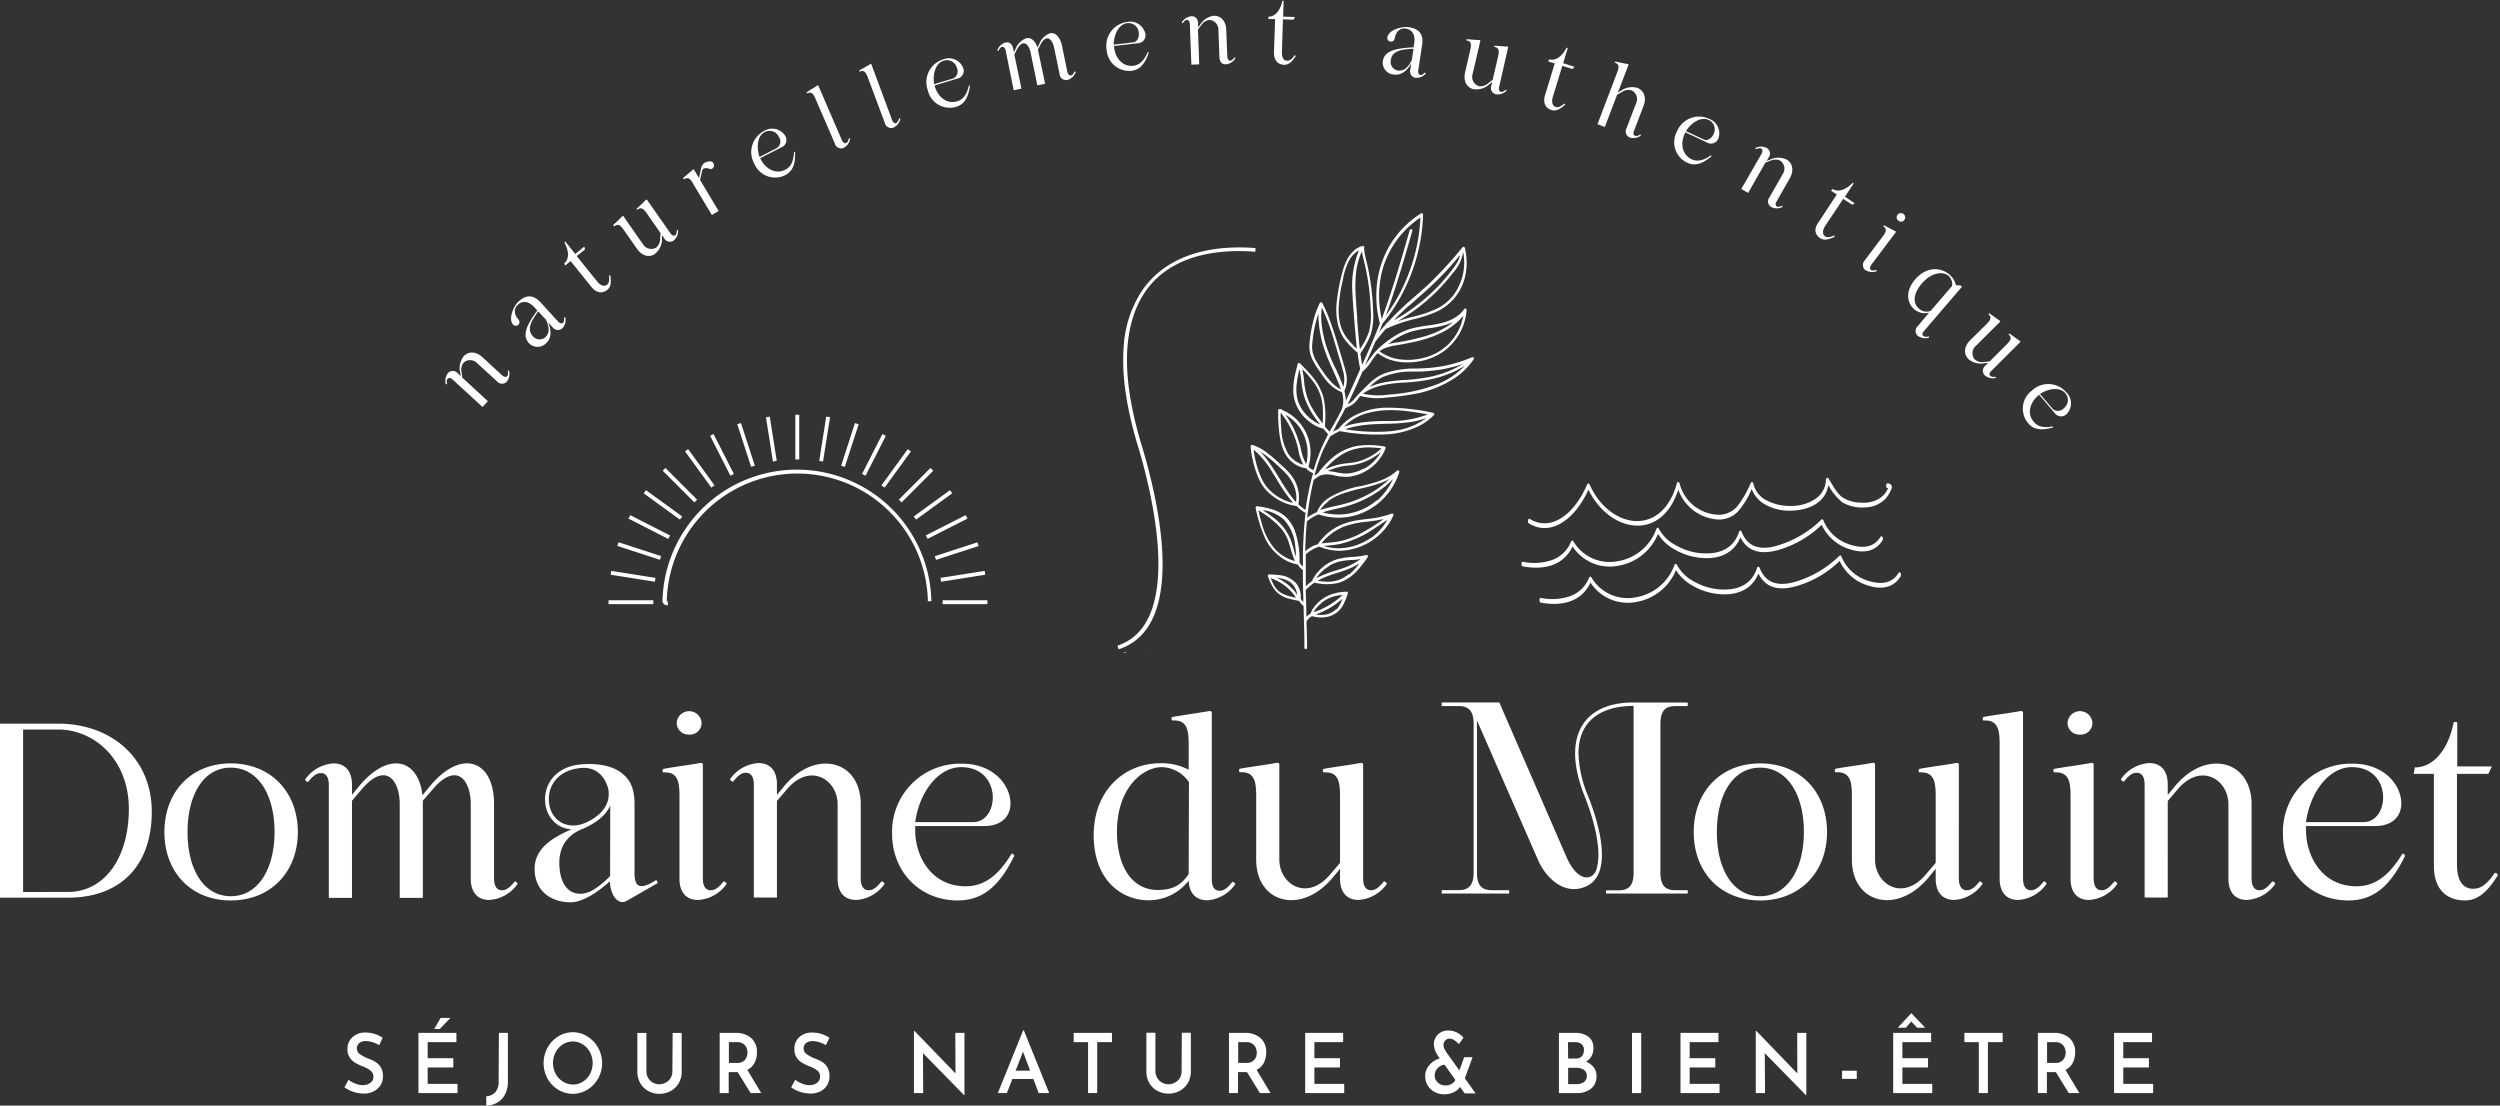 <?xml version="1.0" encoding="utf-8"?>
<svg xmlns="http://www.w3.org/2000/svg" viewBox="0 0 554 245"><rect x="0" y="0" width="554" height="245" fill="#333333" stroke="none"/><g style="isolation:isolate" fill="#fff"><path d="M83.3 235.4a7.32 7.32 0 00-1.61-.79 9.31 9.31 0 01-1.92-1 1.52 1.52 0 01-.69-1.26 1.47 1.47 0 01.55-1.21 2.34 2.34 0 011.49-.44 6.19 6.19 0 012.91.9l.76-1.63a6.66 6.66 0 00-1.76-.85 7.37 7.37 0 00-2.21-.31 4.11 4.11 0 00-2.77 1.08 3.42 3.42 0 00-1.05 2.63 3.16 3.16 0 00.52 1.86 3.8 3.8 0 001.22 1.15 12.89 12.89 0 001.8.84 5.84 5.84 0 011.63.93 1.66 1.66 0 01.58 1.28A1.6 1.6 0 0182 240a2.76 2.76 0 01-1.62.47 4.4 4.4 0 01-1.62-.34 5.62 5.62 0 01-1.53-.85l-.9 1.67a6.89 6.89 0 002 1 7.05 7.05 0 002.26.38 4.75 4.75 0 002.27-.51 3.65 3.65 0 002-3.3 3.93 3.93 0 00-.44-1.95 3.54 3.54 0 00-1.12-1.17zM96.23 228.03h1.22l2.35-2.46h-2.16l-1.41 2.46zM94.77 236.55h5.68v-2.05h-5.68v-3.56h6.37v-2.05h-8.41v13.34h8.66v-2.05h-6.62v-3.63zM110.5 239.59a3.55 3.55 0 01-.74 2.45 2.86 2.86 0 01-2 .89V245a5.14 5.14 0 002.49-.7 4.34 4.34 0 001.69-1.83 6 6 0 00.61-2.82v-10.76h-2zM130.17 229.68a6.05 6.05 0 00-6.48 0 6.67 6.67 0 00-2.36 2.5 7.14 7.14 0 000 6.83 6.56 6.56 0 002.36 2.46 6.19 6.19 0 006.48 0 6.72 6.72 0 002.38-2.47 7 7 0 000-6.8 6.89 6.89 0 00-2.38-2.52zm.59 8.29a4.53 4.53 0 01-1.58 1.72 4 4 0 01-2.19.64 4.1 4.1 0 01-2.24-.65 4.52 4.52 0 01-1.61-1.72 4.8 4.8 0 01-.59-2.38 5 5 0 01.58-2.4 4.51 4.51 0 011.58-1.74 4.12 4.12 0 014.44 0 4.56 4.56 0 011.6 1.74 5.2 5.2 0 010 4.79zM149 237.43a2.88 2.88 0 01-.38 1.45 2.79 2.79 0 01-1.06 1 2.88 2.88 0 01-1.49.39 2.7 2.7 0 01-1.44-.4 2.83 2.83 0 01-1-1 2.77 2.77 0 01-.39-1.43v-8.54h-2v8.59a5 5 0 00.65 2.54 4.67 4.67 0 001.76 1.74 5.1 5.1 0 002.48.62 5.18 5.18 0 002.5-.62 4.72 4.72 0 001.78-1.74 4.85 4.85 0 00.65-2.54v-8.59h-2zM167.24 235.46a5.28 5.28 0 00.5-2.28 4 4 0 00-1.29-3.16 5 5 0 00-3.4-1.13h-3.57v13.34h2v-4.64h2l2.86 4.64h2.35l-3.08-5.15a3.49 3.49 0 001.63-1.62zm-2.14-.62a2.11 2.11 0 01-1.77.7h-1.81v-4.6h1.88a2.15 2.15 0 011.32.38 2.1 2.1 0 01.72.89 2.78 2.78 0 01.2 1 2.55 2.55 0 01-.54 1.63zM182.3 235.4a7.55 7.55 0 00-1.61-.79 8.81 8.81 0 01-1.92-1 1.52 1.52 0 01-.69-1.26 1.47 1.47 0 01.55-1.21 2.32 2.32 0 011.49-.44 6.19 6.19 0 012.9.9l.77-1.63a6.88 6.88 0 00-1.77-.85 7.3 7.3 0 00-2.2-.31 4.13 4.13 0 00-2.78 1.08 3.45 3.45 0 00-1 2.63 3.23 3.23 0 00.51 1.86 3.73 3.73 0 001.23 1.15 12.2 12.2 0 001.79.84 5.69 5.69 0 011.63.93 1.76 1.76 0 01-.2 2.7 2.8 2.8 0 01-1.62.47 4.49 4.49 0 01-1.63-.34 5.56 5.56 0 01-1.52-.85l-.91 1.67a6.82 6.82 0 002 1 7 7 0 002.26.38 4.71 4.71 0 002.26-.51 3.7 3.7 0 001.47-1.38 3.77 3.77 0 00.5-1.92 3.94 3.94 0 00-.43-1.95 3.54 3.54 0 00-1.08-1.17zM211.74 237.87l-9.11-9.44h-.1v13.8h2.05l-.05-8.85 9.14 9.33h.05v-13.82h-2.02l.04 8.98zM226.73 228.34l-5.61 13.89h2l1.22-3.13H229l1.17 3.13h2.33l-5.61-13.89zm-1.67 8.92l1.64-4.21 1.58 4.21zM237.93 230.94h3.19v11.29h2.02v-11.29h3.27v-2.05h-8.48v2.05zM261.84 237.43a2.79 2.79 0 01-.39 1.45 2.69 2.69 0 01-1.05 1 2.91 2.91 0 01-1.49.39 2.7 2.7 0 01-1.44-.4 2.85 2.85 0 01-1.43-2.48v-8.54h-2v8.59a4.94 4.94 0 00.64 2.54 4.62 4.62 0 001.77 1.74 5.29 5.29 0 005 0 4.68 4.68 0 001.79-1.74 5 5 0 00.65-2.54v-8.59h-2zM280.1 235.46a5.28 5.28 0 00.49-2.28 4 4 0 00-1.28-3.16 5 5 0 00-3.4-1.13h-3.57v13.34h2v-4.64h2l2.86 4.64h2.35l-3.08-5.15a3.59 3.59 0 001.63-1.62zm-2.15-.62a2.08 2.08 0 01-1.76.7h-1.81v-4.6h1.88a2.17 2.17 0 011.32.38 2.07 2.07 0 01.71.89 2.8 2.8 0 01.21 1 2.5 2.5 0 01-.5 1.63zM291.27 236.55h5.67v-2.05h-5.67v-3.56h6.37v-2.05h-8.41v13.34h8.65v-2.05h-6.61v-3.63zM326.32 234.28h-1.86l-1.07 2.93-2.94-4.12s-.11-.18-.29-.51a2 2 0 01-.28-1 1.47 1.47 0 01.38-1 1.33 1.33 0 011-.42 1.78 1.78 0 01.95.31 6.59 6.59 0 011.09.9l1-1.41a4.48 4.48 0 00-1.45-1.15 4.19 4.19 0 00-1.93-.45 3.25 3.25 0 00-1.71.44 2.92 2.92 0 00-1.1 1.16 3.12 3.12 0 00-.37 1.48 5 5 0 00.95 2.6l.35.5a4.86 4.86 0 00-2.3 1.48 3.67 3.67 0 00-.92 2.46 3.87 3.87 0 00.56 2.05 4 4 0 001.51 1.44 4.39 4.39 0 002.15.52 4.61 4.61 0 002.08-.44 4 4 0 001.45-1.17l1 1.41H327l-2.39-3.33zm-6 6.25a2.39 2.39 0 01-1.69-.63 2 2 0 01-.69-1.59 2.25 2.25 0 01.63-1.59 2.42 2.42 0 011.55-.78l2.4 3.4a2.38 2.38 0 01-2.16 1.19zM351.46 235.27a3.22 3.22 0 001.21-1.22 3.59 3.59 0 00.43-1.81 3 3 0 00-1.1-2.5 4.89 4.89 0 00-3.08-.85h-3.46v13.34h4a4.92 4.92 0 003.07-.94 3.4 3.4 0 001.25-2.89 3.05 3.05 0 00-.6-1.87 3.92 3.92 0 00-1.72-1.26zm-4-4.33H349a2.24 2.24 0 011.47.44 1.59 1.59 0 01.53 1.32 2.06 2.06 0 01-.44 1.34 1.65 1.65 0 01-1.32.53h-1.74zm3.5 8.84a2.74 2.74 0 01-1.68.47h-1.78v-3.63h1.68a3.36 3.36 0 011.75.42 1.49 1.49 0 01.71 1.38 1.59 1.59 0 01-.64 1.36zM361.65 228.89h2.04v13.34h-2.04zM374.43 236.55h5.68v-2.05h-5.68v-3.56h6.38v-2.05h-8.41v13.34h8.65v-2.05h-6.62v-3.63zM398.29 237.87l-9.11-9.44h-.1v13.8h2.05l-.05-8.85 9.14 9.33h.06v-13.82h-2.02l.03 8.98zM408.2 237.28h3.26v1.8h-3.26zM421.57 236.55h5.68v-2.05h-5.68v-3.56h6.37v-2.05h-8.41v13.34h8.66v-2.05h-6.62v-3.63zM422.32 227.75l1.22-1.39 1.3 1.39h1.8l-3.08-3.22h-.02l-3.01 3.22h1.79zM435.31 230.94h3.19v11.29h2.02v-11.29h3.27v-2.05h-8.48v2.05zM459.35 235.46a5.28 5.28 0 00.5-2.28 4 4 0 00-1.28-3.16 5 5 0 00-3.41-1.13h-3.57v13.34h2v-4.64h2l2.85 4.64h2.35l-3.08-5.15a3.49 3.49 0 001.64-1.62zm-2.14-.62a2.11 2.11 0 01-1.77.7h-1.81v-4.6h1.88a2.13 2.13 0 011.32.38 2.1 2.1 0 01.72.89 2.8 2.8 0 01.21 1 2.56 2.56 0 01-.55 1.63zM470.52 236.55h5.68v-2.05h-5.68v-3.56h6.37v-2.05h-8.41v13.34h8.66v-2.05h-6.62v-3.63zM99.07 85.05c-.1-.55-.07-.91.14-1.14s.7-.18 1.11.2l6.6 6.08 1.19-1.29-5.66-5.21-.18-1.21a2.51 2.51 0 01.48-2.12 2.14 2.14 0 013 .13l4.37 4a1.45 1.45 0 002.18.09 2.83 2.83 0 00.51-2.42c0-.08-.33 0-.3.06.11.56.08.91-.14 1.15s-.7.17-1.11-.2l-4.33-4c-1.51-1.39-3.17-1.31-4.17-.23a4.23 4.23 0 00-.8 3.56l.14.84-.64-.59a1.45 1.45 0 00-2.18-.09 2.79 2.79 0 00-.5 2.42c.03.11.33.08.29-.03zM121.08 76c1.32-1.23 1-3.26.37-4.56l1 1.06a1.45 1.45 0 002.16.26 2.76 2.76 0 00.68-2.36c0-.09-.32-.08-.3 0 .06.57 0 .92-.23 1.14s-.71.11-1.09-.29L119.79 67c-2-2.12-3.64-1.33-4.92-.14-1 .92-2.35 3.8-1.14 5.11a.82.82 0 001.21-1.1c-1-1.08-1.18-2.41-.2-3.32s2.33-.92 3.64.51l.69.74c-.5.68-.93 1.29-1.28 1.86-1.74 2.8-1.59 4.28-.54 5.42a2.64 2.64 0 003.83-.08zm-3-5.15a15.31 15.31 0 011.19-1.85l1.7 1.83c.77 1.55.87 3-.08 3.85a1.9 1.9 0 01-2.75-.12c-.54-.56-1.26-1.56-.08-3.75zM125.26 58.85l1.18-1 4.59 5.7c1.25 1.54 2.56 1.47 3.56.67.76-.61.88-1.6.68-3.11 0-.09-.31-.09-.31 0 .12 1.07 0 1.63-.47 2s-1.3.33-2.16-.73l-4.53-5.63 1.85-1.48-.17-.63-2 1.64-2.17-2.7c0-.06-.26.06-.22.18.91 1.66 1.17 3.61-.06 4.6zM136.17 50.13c.88-.68 1.43-.08 2.1.87l2.88 4.12c1.18 1.69 2.82 2 4 1.13a4.2 4.2 0 001.55-3.3v-.85l.47.66a1.43 1.43 0 002.1.56 2.79 2.79 0 001-2.26c0-.08-.31-.12-.3 0 0 .57-.12.9-.39 1.09s-.72 0-1-.44l-5.17-7.39c-.09-.13-.18-.1-.31 0-.57.6-1.4 1.35-2 1.92-.05.07.1.28.18.22.87-.68 1.43-.08 2.1.88l3 4.33-.09 1.22a2.48 2.48 0 01-.92 2 2.15 2.15 0 01-2.9-.78l-4.31-6.18c-.09-.13-.18-.09-.31.05-.57.59-1.4 1.34-2 1.92.15.1.24.28.32.23zM151.6 39.72c.93-.62 1.44 0 2 1l4.15 6.93 1.5-.9-4.12-6.87.45-2a.81.81 0 01.35-.53 1.93 1.93 0 011.36.09.63.63 0 00.53-.07.88.88 0 00-.17-1.57 2.08 2.08 0 00-1.42.24c-.88.53-.82 1.12-1.16 2.66l-.17.75-1.09-1.82c-.08-.14-.17-.1-.31 0-.62.56-1.5 1.25-2.09 1.79-.02.13.12.35.19.3zM174 38.82c1.88-1 2.27-2.8 2.19-5.09 0-.06-.24-.14-.24 0-.09 1.56-.44 3.11-1.91 3.87-2.36 1.2-4.52-.45-5.41-2.22l-.18-.33 4.66-2.38a1.75 1.75 0 00.94-2.5 3.41 3.41 0 00-4.69-1.17 5.28 5.28 0 00-2.16 7.37 5 5 0 006.8 2.45zm-4.59-9.53a2.28 2.28 0 013.21 1.07 1.74 1.74 0 01-.43 2.42l-3.87 2c-.77-2.24-.44-4.69 1.11-5.49zM178.86 20.69c1-.5 1.43.2 1.89 1.28l4.24 9.8a1.44 1.44 0 001.95 1 2.77 2.77 0 001.45-2c0-.08-.28-.18-.29-.06-.13.55-.3.86-.6 1s-.71-.13-.93-.63L181.36 19c-.07-.14-.16-.12-.32 0-.68.47-1.64 1-2.3 1.49-.06 0 .04.24.12.2zM190.52 15.86c1-.44 1.41.28 1.82 1.37l3.73 10a1.45 1.45 0 001.9 1.06 2.81 2.81 0 001.55-1.93c0-.09-.27-.19-.29-.08-.16.54-.35.84-.65 1s-.7-.16-.89-.68l-4.59-12.34c-.06-.14-.16-.13-.32 0-.7.43-1.69.95-2.38 1.38-.06.01.03.25.12.22zM211.88 23.68c2-.61 2.72-2.35 3.06-4.62 0-.06-.21-.19-.24-.07-.36 1.51-1 3-2.57 3.45-2.53.76-4.36-1.25-4.92-3.14l-.11-.36 5-1.51a1.75 1.75 0 001.37-2.29 3.41 3.41 0 00-4.42-2A5.28 5.28 0 00205.6 20a5 5 0 006.28 3.68zm-2.82-10.21a2.28 2.28 0 013 1.63 1.73 1.73 0 01-.86 2.3l-4.2 1.25c-.37-2.32.39-4.65 2.06-5.18zM238.09 15.88c-.23.52-.47.79-.78.85s-.67-.26-.78-.81l-1.2-5.79c-.42-2-1.49-3-2.65-2.75a3.94 3.94 0 00-2.37 2.36l-.41.81c-.49-1.56-1.45-2.29-2.46-2.08a4 4 0 00-2.38 2.35l-.37.77-.17-.82c-.12-.54-.51-1.59-1.72-1.34a2.85 2.85 0 00-1.8 1.67c0 .09.25.24.28.13.24-.52.47-.79.78-.85s.67.26.79.81l1.79 8.81 1.71-.36-1.57-7.56.56-1.08c.45-.89.93-1.3 1.35-1.39.77-.16 1.43.77 1.68 2l1.51 7.31 1.72-.36L230 11l.56-1.09c.45-.88.92-1.3 1.34-1.39.78-.16 1.43.77 1.68 2l1.22 5.86a1.44 1.44 0 001.72 1.34 2.81 2.81 0 001.85-1.72c.02-.08-.24-.23-.28-.12zM250.72 15.69c2.09-.24 3.1-1.84 3.83-4 0-.06-.18-.22-.22-.12-.63 1.43-1.5 2.77-3.14 3-2.63.3-4.07-2-4.3-4v-.38l5.19-.6a1.76 1.76 0 001.75-2 3.42 3.42 0 00-4-2.73 5.3 5.3 0 00-4.6 6.16 5 5 0 005.49 4.67zm-1-10.54a2.27 2.27 0 012.63 2.12c.12 1-.31 2-1.24 2.12l-4.32.5c.05-2.35 1.21-4.54 2.95-4.74zM262.12 5.12c.32-.47.59-.7.91-.71s.62.37.64.92l.34 9 1.74-.07-.28-7.69.73-1a2.49 2.49 0 011.8-1.15 2.14 2.14 0 012 2.22l.22 6c0 .56.23 1.66 1.47 1.61a2.8 2.8 0 002.08-1.34c0-.08-.2-.27-.25-.17-.32.47-.6.69-.92.71s-.61-.38-.63-.93l-.23-5.9c-.07-2.05-1.3-3.18-2.76-3.12A4.16 4.16 0 00266 5.39l-.5.69v-.87c0-.55-.24-1.66-1.48-1.61a2.81 2.81 0 00-2.15 1.4c-.04 0 .2.22.25.12zM282.32 11.54c-.06 2 1 2.78 2.26 2.82 1 0 1.71-.64 2.54-1.91 0-.08-.18-.27-.24-.19-.61.89-1.09 1.21-1.65 1.19-.71 0-1.2-.59-1.16-1.95l.23-7.22 2.37.08.28-.59-2.61-.08.11-3.46c0-.08-.24-.13-.28 0-.4 1.85-1.47 3.5-3.05 3.45l-.09.51 1.53.05zM308.94 16.52c1.79.27 3.18-1.24 3.8-2.55l-.21 1.42a1.44 1.44 0 001.14 1.86 2.76 2.76 0 002.27-.93c0-.08-.14-.31-.21-.22-.4.4-.72.57-1 .53s-.54-.49-.45-1l.86-5.68c.43-2.85-1.23-3.67-3-3.93-1.34-.21-4.44.52-4.7 2.29a.76.76 0 00.69.9.77.77 0 00.92-.64c.22-1.45 1.15-2.43 2.47-2.23s2.17 1.26 1.88 3.17l-.16 1c-.84 0-1.59.08-2.25.16-3.27.38-4.34 1.42-4.57 2.95a2.64 2.64 0 002.52 2.9zm2.14-5.52a15.22 15.22 0 012.16-.18l-.38 2.47c-.73 1.57-1.77 2.53-3.05 2.34a1.91 1.91 0 01-1.62-2.23c.12-.83.43-2 2.89-2.4zM326.52 19.76A4.2 4.2 0 00330 18.7l.66-.54-.18.79a1.44 1.44 0 001 1.94 2.79 2.79 0 002.35-.75c.06-.07-.12-.31-.19-.23-.44.37-.76.51-1.07.44s-.5-.52-.37-1.06l2-8.78c0-.16-.05-.2-.25-.2-.82 0-1.93-.15-2.74-.17-.07 0-.13.25 0 .27 1.09.2 1 1 .76 2.15l-1.2 5.14-1 .75a2.51 2.51 0 01-2.07.64 2.14 2.14 0 01-1.37-2.68l1.71-7.34c0-.15-.06-.19-.25-.2-.82 0-1.93-.14-2.74-.17-.08 0-.14.26 0 .28 1.09.19 1 1 .75 2.14L324.67 16c-.47 2 .42 3.42 1.85 3.76zM343.85 24.4c.93.29 1.82-.16 2.95-1.18.06-.07-.1-.3-.18-.25-.82.7-1.37.89-1.91.72s-1-.88-.61-2.19l2.11-6.9 2.27.69.42-.49-2.5-.8 1-3.3c0-.08-.19-.19-.27-.09-.86 1.68-2.32 3-3.83 2.53l-.22.47 1.45.45-2.14 7c-.56 1.94.23 2.94 1.46 3.34zM354 27.52l1.63.62 2.72-7.14 1.08-.62a2.49 2.49 0 012.14-.35 2.13 2.13 0 011 2.83l-2.13 5.56a1.46 1.46 0 00.72 2.06 2.79 2.79 0 002.44-.43c.06-.06-.06-.31-.16-.25a1.23 1.23 0 01-1.12.29c-.41-.15-.42-.58-.22-1.1l2.1-5.5c.74-1.92.05-3.44-1.32-4a4.21 4.21 0 00-3.6.57l-.75.45 2.33-6.09c.06-.15 0-.2-.21-.23-.81-.14-1.9-.41-2.69-.54-.08 0-.17.23-.08.26 1.05.34.87 1.14.45 2.23zM373.87 36.05c1.9.89 3.6.07 5.37-1.39 0 0 0-.28-.13-.22-1.29.88-2.73 1.56-4.23.86-2.39-1.13-2.4-3.85-1.56-5.64l.16-.33 4.73 2.22a1.76 1.76 0 002.55-.79 3.4 3.4 0 00-2-4.42 5.28 5.28 0 00-7.15 2.8 5 5 0 002.26 6.91zm4.73-9.48a2.28 2.28 0 011.11 3.19c-.43.92-1.33 1.54-2.18 1.14l-3.92-1.84c1.26-1.99 3.39-3.23 4.99-2.49zM385.87 41.88l1.52.87 3.81-6.69 1.14-.45a2.5 2.5 0 012.17 0 2.14 2.14 0 01.55 2.95l-2.95 5.18a1.44 1.44 0 00.4 2.14 2.76 2.76 0 002.47 0c.08 0 0-.33-.12-.27-.52.23-.87.28-1.15.12s-.33-.64 0-1.12l2.92-5.13c1-1.79.56-3.39-.71-4.12a4.2 4.2 0 00-3.65 0l-.79.32.43-.75a1.45 1.45 0 00-.4-2.15 2.82 2.82 0 00-2.47 0c-.07.05 0 .34.12.28.52-.23.87-.28 1.15-.12s.33.64.06 1.12zM403.34 52.77c.81.55 1.79.37 3.17-.28.08-.05 0-.32-.1-.29-1 .44-1.57.46-2 .15s-.71-1.14.05-2.28l4-6 2 1.31.54-.34-2.17-1.45 1.92-2.89c0-.06-.14-.23-.24-.15-1.31 1.36-3.08 2.2-4.4 1.32l-.34.39 1.26.84-4 6.09c-1.22 1.64-.75 2.88.31 3.58zM413.37 59.85a2.8 2.8 0 002.46.26c.08 0 0-.33-.09-.29-.54.16-.9.17-1.15 0s-.25-.68.08-1.13l5.42-7.21c.1-.13 0-.2-.14-.28-.74-.36-1.72-.91-2.44-1.26-.07 0-.23.18-.15.23.92.62.52 1.34-.18 2.27l-3.94 5.25a1.45 1.45 0 00.13 2.16zM422 48.73a.92.92 0 00-.19-1.31.93.93 0 00-1.31.18.91.91 0 00.19 1.31.89.89 0 001.31-.18zM427.48 69.3L425 72.24a1.44 1.44 0 000 2.19 2.78 2.78 0 002.42.4c.08 0 .05-.32-.07-.29a1.22 1.22 0 01-1.15-.1c-.33-.28-.19-.68.17-1.1l8.41-9.81-.29-.26-1.07-.08a4.17 4.17 0 00-1.45-2.36c-2.09-1.79-5.26-1.61-7.55 1.06s-1.82 5.27-.22 6.64a3.67 3.67 0 003.28.77zm-1.59-6.49c2.2-2.57 4.76-2.67 5.92-1.68a2.56 2.56 0 01.77 2.25l-4.75 5.51a2.42 2.42 0 01-2.63-.55c-1.4-1.2-1.2-3.34.69-5.53zM439.71 80.5l.85-.11-.56.61a1.44 1.44 0 00-.18 2.17 2.8 2.8 0 002.4.6c.08 0 .06-.32-.05-.29a1.3 1.3 0 01-1.14-.19c-.31-.31-.14-.71.25-1.1l6.38-6.37c.11-.11.06-.19-.1-.3-.69-.46-1.57-1.14-2.24-1.59-.06 0-.24.14-.18.21.83.74.33 1.39-.49 2.22l-3.74 3.73-1.22.12a2.48 2.48 0 01-2.09-.56 2.14 2.14 0 01.25-3l5.34-5.32c.11-.11.06-.19-.1-.3-.69-.46-1.57-1.14-2.24-1.59-.06 0-.25.14-.18.21.82.74.33 1.39-.5 2.22l-3.57 3.53c-1.46 1.45-1.45 3.11-.41 4.15a4.18 4.18 0 003.52.95zM454.9 94.74c.05 0 .08-.27 0-.25-1.54.27-3.13.3-4.2-1-1.73-2-.62-4.49.89-5.77l.28-.25 3.4 4a1.75 1.75 0 002.65.33 3.4 3.4 0 000-4.84 5.28 5.28 0 00-7.67-.39 5 5 0 00-.81 7.22c1.36 1.61 3.24 1.55 5.46.95zm2.74-7.64a2.28 2.28 0 01-.3 3.37 1.73 1.73 0 01-2.45.15l-2.82-3.3c1.93-1.32 4.43-1.54 5.57-.22zM145.45 195l-1.07.63c-2.7 1.45-3.77.76-3.77-2.14V178c0-2.77-.75-4.91-2.45-6.35-2.2-2.08-6.23-2.64-9.94-2.2-10.12 1.32-9.18 13.89-1.57 14.33-4.09 1.77-8.18 4.16-8.18 8.75 0 4.84 3.53 7.42 8 7.42 2.83 0 6.48-2.64 8.68-4.66.06 2.9 1.76 5.54 3.84 4.28l6.79-3.9zm-23.83-17.86c0-4 2.95-6.47 6.73-6.91 3.58-.51 5.72 1.69 6.47 4.71.51 3.21-1.44 5.6-4.59 7.17-4.71 2.33-8.61-.63-8.61-4.97zm13.58 17a21.14 21.14 0 01-3.46 2.89 6.31 6.31 0 01-2.57 1c-3.34.31-4.85-2.27-5.16-5.54-.44-4.21 1.26-7.35 5.22-8.86 2.77-1.2 5-2.9 6-5.1zM350.77 160.54c-2.85 4.36-1.76 10.53.36 15.85s4.05 12.47 2.54 16.53c-.85 2.17-4.05 2.66-6.54-3l-14.88-34.25h-12.77v.79h3.69c1.88 0 3.39.66 3.39 3.93v33c0 3.21-1.51 3.87-3.39 3.87h-3.69v.74h14.95v-.73h-3.82c-1.81 0-3.32-.66-3.32-3.87v-33.77l13.61 31.11c1.57 3.57 5.63 7.8 10.41 5.75 6.41-2.61 3-14.22.48-20.4a26.3 26.3 0 01-2-9.14c0-7.44 5.26-10.52 12.22-10.52v37c0 3.21-1.51 3.87-3.33 3.87h-2.78v.7H374v-.73h-2.72c-1.88 0-3.33-.66-3.33-3.87v-33c0-3.27 1.45-3.93 3.33-3.93H374v-.79h-12c-4.22-.04-8.81 1.11-11.23 4.86zM12.84 160.36H0v38.57h15c11.85 0 18.63-7.22 18.63-19.06s-8.94-19.51-20.79-19.51zm2.2 37.3H5.12v-36h7.72c8.15 0 15.71 6.73 15.71 17.58S23.2 197.66 15 197.66zM51.14 169.17c-8.81 0-14.71 6.34-14.71 15.21s5.9 15.16 14.71 15.16S66 193.26 66 184.38s-6-15.21-14.86-15.21zm0 29.43c-6.06 0-9.58-6-9.58-14.22s3.52-14.27 9.58-14.27 9.7 6.06 9.7 14.22-3.58 14.27-9.7 14.27zM114 195.41c-1 1.26-1.82 1.87-2.76 1.87-1.27 0-1.76-1.1-1.76-2.65v-16.47c0-5.73-2.48-9-6-9-2.43 0-5.35 1.6-8.21 5.07l-1.66 2c-.49-4.52-2.81-7.06-5.84-7.06-2.42 0-5.34 1.6-8.21 5.07L78 176.12v-2.32c0-1.54-.5-4.63-4.13-4.63a8.31 8.31 0 00-6.23 3.53c-.11.22.55.77.71.5 1-1.27 1.82-1.88 2.76-1.88 1.27 0 1.76 1.11 1.76 2.65v25H78v-21.53l2.26-2.64c1.82-2.15 3.41-3 4.68-3 2.32 0 3.64 2.93 3.64 6.4v20.77h5.12v-21.53l2.3-2.64c1.82-2.15 3.42-3 4.69-3 2.31 0 3.63 2.93 3.63 6.4v16.6c0 1.54.5 4.63 4.14 4.63a8.28 8.28 0 006.22-3.53c.11-.22-.55-.77-.68-.49zM160.27 195.41c-1 1.26-1.82 1.87-2.76 1.87-1.27 0-1.76-1.1-1.76-2.65V169.5c0-.44-.28-.49-.83-.38-2.37.44-5.62.83-7.93 1.27-.22.05-.22.77 0 .77 3.25-.17 3.58 2.09 3.58 5.34v18.3c0 1.54.5 4.63 4.14 4.63a8.28 8.28 0 006.29-3.53c.09-.22-.57-.77-.73-.49zM155.47 160.19a2.76 2.76 0 00-5.51 0 2.6 2.6 0 002.76 2.59 2.56 2.56 0 002.75-2.59zM195.26 195.41c-1 1.26-1.82 1.87-2.75 1.87-1.27 0-1.77-1.1-1.77-2.65v-16.42c0-5.73-3.47-9-7.77-9-3 0-6.39 1.6-9.26 5.07l-1.54 1.87v-2.42c0-1.55-.49-4.63-4.13-4.63a8.28 8.28 0 00-6.23 3.53c-.11.22.55.77.72.49 1-1.27 1.82-1.87 2.75-1.87 1.27 0 1.77 1.1 1.77 2.64v25h5.12V177.5l2.26-2.65c1.82-2.15 3.8-3 5.51-3 3.2 0 5.68 2.92 5.68 6.39v16.56c0 1.54.49 4.63 4.13 4.63a8.3 8.3 0 006.25-3.53c.09-.22-.57-.77-.74-.49zM224.14 189.23c-2.31 3.75-5.29 7.17-10.14 7.17-7.77 0-11.19-6.84-11.19-12.35v-1h15.32c3.92 0 5.79-2.26 5.79-5 0-4-3.69-8.82-10.75-8.82a15.07 15.07 0 00-15.48 15.54c0 8.38 6.12 14.77 14.55 14.77 6.17 0 9.64-4.07 12.51-9.86.05-.23-.44-.68-.61-.45zM213 170c4.85 0 7 3.47 7 6.72 0 2.82-1.6 5.46-4.36 5.46h-12.83c.89-6.5 5.02-12.18 10.19-12.18zM273 195.52c-.94 1.26-1.82 1.87-2.76 1.87-1.27 0-1.71-1.1-1.71-2.65V158c0-.44-.27-.49-.82-.38l-7.94 1.26c-.22.06-.22.78.06.78 3.25-.17 3.58 2.09 3.58 5.34v5.57a13 13 0 00-6.28-1.44c-8.05 0-14.77 6.12-14.77 15.93s6 14.44 12.18 14.44a11.22 11.22 0 008.87-4.35c.05 1.59.71 4.35 4.13 4.35a8.2 8.2 0 006.17-3.53c.14-.18-.46-.73-.71-.45zm-9.59-1.82c-1.66 2.48-3.58 3.52-6.89 3.52-5.4 0-9-4.85-9-12.95 0-9.42 5.51-14.27 10-14.27a7.51 7.51 0 015.95 3.31zM306.59 195.41c-1 1.26-1.82 1.87-2.76 1.87-1.26 0-1.76-1.1-1.76-2.65V169.5c0-.44-.28-.49-.83-.38-2.36.44-5.62.83-7.93 1.27-.22.05-.22.77.05.77 3.26-.17 3.59 2.09 3.59 5.34v14.72l-2.26 2.64c-1.82 2.15-3.81 3-5.51 3-3.2 0-5.68-2.92-5.68-6.39v-21c0-.44-.28-.49-.83-.38-2.37.44-5.62.83-7.93 1.27-.22.05-.22.77.05.77 3.25-.17 3.58 2.09 3.58 5.34v14c0 5.73 3.48 9 7.77 9 3 0 6.4-1.59 9.26-5.07l1.55-1.87v2.26c0 1.54.49 4.63 4.13 4.63a8.31 8.31 0 006.23-3.53c.11-.21-.55-.76-.72-.48zM390.05 169.17c-8.82 0-14.72 6.34-14.72 15.21s5.9 15.16 14.72 15.16 14.82-6.28 14.82-15.16-5.95-15.21-14.82-15.21zm0 29.43c-6.07 0-9.59-6-9.59-14.22s3.52-14.27 9.59-14.27 9.69 6.06 9.69 14.22-3.58 14.27-9.69 14.27zM439.31 195.9c.11-.22-.55-.77-.71-.49-1 1.26-1.82 1.87-2.76 1.87-1.27 0-1.76-1.1-1.76-2.65V169.5c0-.44-.28-.49-.83-.38-2.37.44-5.62.83-7.93 1.27-.22.05-.22.77.05.77 3.25-.17 3.58 2.09 3.58 5.34v14.72l-2.26 2.64c-1.81 2.15-3.8 3-5.51 3-3.19 0-5.67-2.92-5.67-6.39v-21c0-.44-.28-.49-.83-.38-2.37.44-5.62.83-7.94 1.27-.21.05-.21.77.06.77 3.25-.17 3.58 2.09 3.58 5.34v14c0 5.73 3.47 9 7.77 9 3 0 6.39-1.59 9.26-5.07l1.54-1.87v2.26c0 1.54.5 4.63 4.14 4.63a8.28 8.28 0 006.22-3.52zM452.82 195.41c-1 1.26-1.82 1.87-2.76 1.87-1.26 0-1.76-1.1-1.76-2.65V158c0-.44-.28-.49-.83-.38-2.37.44-5.62.82-7.93 1.26-.22.06-.22.78 0 .78 3.25-.17 3.58 2.09 3.58 5.34v29.8c0 1.54.5 4.63 4.14 4.63a8.31 8.31 0 006.23-3.53c.16-.22-.49-.77-.67-.49zM460.92 162.78a2.57 2.57 0 002.76-2.59 2.76 2.76 0 00-5.51 0 2.59 2.59 0 002.75 2.59zM468.47 195.41c-1 1.26-1.82 1.87-2.75 1.87-1.27 0-1.77-1.1-1.77-2.65V169.5c0-.44-.27-.49-.83-.38-2.36.44-5.62.83-7.93 1.27-.22.05-.22.77.06.77 3.25-.17 3.58 2.09 3.58 5.34v18.3c0 1.54.49 4.63 4.13 4.63a8.3 8.3 0 006.23-3.53c.11-.22-.55-.77-.72-.49zM503.46 195.41c-1 1.26-1.81 1.87-2.75 1.87-1.27 0-1.76-1.1-1.76-2.65v-16.42c0-5.73-3.48-9-7.77-9-3 0-6.4 1.6-9.26 5.07l-1.55 1.87v-2.42c0-1.55-.49-4.63-4.13-4.63a8.28 8.28 0 00-6.22 3.53c-.12.22.55.77.71.49 1-1.27 1.82-1.87 2.76-1.87 1.26 0 1.76 1.1 1.76 2.64v25h5.12V177.5l2.27-2.65c1.81-2.15 3.8-3 5.51-3 3.19 0 5.67 2.92 5.67 6.39v16.56c0 1.54.5 4.63 4.14 4.63a8.28 8.28 0 006.22-3.53c.11-.22-.55-.77-.72-.49zM532.35 189.23c-2.32 3.75-5.29 7.17-10.14 7.17-7.77 0-11.19-6.84-11.19-12.35v-1h15.32c3.91 0 5.79-2.26 5.79-5 0-4-3.7-8.82-10.75-8.82a15.07 15.07 0 00-15.48 15.54c0 8.38 6.11 14.77 14.54 14.77 6.18 0 9.65-4.07 12.51-9.86.05-.23-.44-.68-.6-.45zM521.16 170c4.85 0 6.94 3.47 6.94 6.72 0 2.82-1.6 5.46-4.35 5.46H511c.9-6.5 5-12.18 10.16-12.18zM552.8 193.48c-1.71 2.53-3.09 3.47-4.74 3.47-2.1 0-3.59-1.54-3.59-5.35v-20.11h6.95l.77-1.65h-7.66v-9.65c0-.22-.72-.33-.83 0-1 5.18-4 9.87-8.59 9.87l-.23 1.43h4.47v20.39c0 5.51 3.14 7.66 6.89 7.66 2.86 0 5-1.93 7.27-5.57.11-.22-.51-.71-.71-.49zM352 108.52c4.63 9.46 16.09 11.71 19.91 0a10 10 0 008.21 6.55 5.78 5.78 0 005-1.71 18.34 18.34 0 003.06-5 6.48 6.48 0 003 3.45 10.93 10.93 0 005.92 1.34c2.51-.07 7.27-1 8.07-5.66a12 12 0 003.15 3.87 8.69 8.69 0 004.88 1.08 6.46 6.46 0 004.48-1.78 6.58 6.58 0 001.42-2.22c.42-1-.31-1.31-.8-1.32s-.43 1.05 0 1.05h.12c0 .08-.07.16-.11.23a5.31 5.31 0 01-.71 1.08 5 5 0 01-1.62 1.26 7.2 7.2 0 01-3.82.63 7.5 7.5 0 01-3.91-1.19c-1.24-.88-2.12-2.67-3.06-4.16-.21-.34-.55-.07-.57.37a5.19 5.19 0 01-2.41 4.21 9.41 9.41 0 01-5.24 1.51 10.93 10.93 0 01-5.29-1.13 5.5 5.5 0 01-3.13-3.79c-.1-.45-.44-.48-.61-.12a21.13 21.13 0 01-3.06 5.24 5.34 5.34 0 01-4.41 1.74 9.14 9.14 0 01-8.26-6.86c-.09-.35-.47-.59-.6-.12-3.38 12.25-15.07 10-19.34.31-.15-.33-.43-.34-.58 0C349 113.8 343.8 117.93 339 115c-.4-.24-.57.77-.17 1 4.92 3 10.22-1 13.17-7.48z" style="mix-blend-mode:multiply"/><path d="M337.48 125.52c3.54.64 8.62.53 11-4.43a9.79 9.79 0 009.93 4.31 11.59 11.59 0 009-7.08 9.93 9.93 0 003.5 3.33 14 14 0 005.77 1.95c3 .35 7.21-.17 9-4.54 1.94 4 5.84 3.58 8.68 2.73a22.92 22.92 0 009.33-5.5 10.08 10.08 0 006.28 5.44c2.32.77 5.41.89 7.2-2 .29-.48-.18-1.22-.47-.74-1.62 2.65-4.46 2.41-6.55 1.75a9.3 9.3 0 01-6.08-5.41c-.09-.23-.3-.34-.45-.19a23.13 23.13 0 01-8.83 5.46c-2.78 1-7.1 1.83-8.84-2.76-.12-.32-.46-.35-.57 0-1.54 4.69-5.82 5-8.73 4.73a13.74 13.74 0 01-5.33-1.76 9 9 0 01-3.75-3.7c-.13-.27-.41-.16-.52.11a11 11 0 01-8.65 7.16 9.32 9.32 0 01-9.75-4.44c-.15-.25-.4-.18-.52.1a7.09 7.09 0 01-4.84 4.26 12.33 12.33 0 01-5.82.19c-.42-.09-.41.96.01 1.03z" style="mix-blend-mode:multiply"/><path d="M420.69 127c-1.62 2.64-4.45 2.4-6.54 1.75a9.28 9.28 0 01-6.08-5.41c-.09-.24-.3-.35-.45-.19a23.25 23.25 0 01-8.83 5.46c-2.78 1-7.11 1.83-8.84-2.76-.13-.33-.46-.36-.58 0-1.53 4.69-5.81 5-8.72 4.72a13.71 13.71 0 01-5.34-1.75 9 9 0 01-3.74-3.71c-.14-.27-.42-.16-.52.11a11 11 0 01-8.65 7.16 9.29 9.29 0 01-9.75-4.44c-.15-.25-.41-.17-.52.11a7.15 7.15 0 01-4.84 4.26 12.5 12.5 0 01-5.83.19c-.42-.08-.42 1 0 1.05 3.54.63 8.63.52 11-4.44a9.84 9.84 0 009.94 4.32 11.64 11.64 0 009-7.09 9.88 9.88 0 003.5 3.34 14.17 14.17 0 005.77 1.94c3 .35 7.21-.17 9-4.53 1.94 4 5.84 3.57 8.67 2.72a22.86 22.86 0 009.33-5.5 10.16 10.16 0 006.29 5.45c2.32.76 5.41.89 7.19-2 .31-.56-.15-1.3-.46-.76zM249.57 144.6h-.01v.01l.01-.01zM254.82 144.11l-.13.01-.01.13.14-.14zM248.81 144.67l.75-.07c0-.1 0-.13-.09-.13s-.47.17-.66.2zM254.26 62.85l-.1.12a18.06 18.06 0 00-1.3 1.78l-.05.07A25.47 25.47 0 00249 76.91c-.44 5.91.5 12.78 2.88 21 2.9 9.32 11.16 40.13-4.25 45.16l.26.82c15.71-5.13 8.59-34 4.8-46.21-2.35-8.13-3.28-14.9-2.85-20.69 1.53-20.18 18.41-22 28.33-21.2l.06-.82c-1.24-.09-2.45-.14-3.62-.14-6 0-11.11 1.25-15.13 3.62a20.17 20.17 0 00-1.93 1.28l-.09.07a20.26 20.26 0 00-1.66 1.41l-.12.11c-.47.46-.96.98-1.42 1.53zM205.53 133.23h.86v-.13a29.8 29.8 0 00-59.58 0 1 1 0 00.29.73 1 1 0 00.72.3h.18v-.86h-.13a.16.16 0 01-.11-.05.15.15 0 010-.1 28.94 28.94 0 0157.86 0zM134.85 133.02h9.92v.86h-9.92zM144.99 128.89l.13.02.13-.85-9.79-1.55-.14.85 9.67 1.53zM136.803 120.98l.266-.818 9.434 3.067-.266.818zM148.49 118.66l-8.72-4.45-.11-.06-.39.77 8.83 4.51.39-.77zM150.67 115.15l.51-.7-7.92-5.75-.11-.08-.5.7 7.92 5.76.1.07zM153.87 111.33l.61-.61-6.92-6.92-.09-.1-.61.61 6.92 6.93.09.09z" style="mix-blend-mode:multiply"/><path style="mix-blend-mode:multiply" d="M157.63 108.06l.7-.51-5.75-7.92-.08-.1-.69.5 5.75 7.92.07.11zM161.86 105.42l.77-.39-4.45-8.73-.05-.12-.77.4 4.44 8.72.06.12zM163.382 94.015l.818-.266 3.064 9.435-.818.266zM170.58 92.33l-.85.13 1.53 9.67.02.13.85-.13-1.53-9.68-.02-.12zM208.89 133.02h9.92v.86h-9.92zM208.41 128.06l.14.85 9.66-1.53.13-.02-.13-.85-9.67 1.53-.13.02zM207.156 123.252l9.434-3.067.266.817-9.434 3.068zM205.161 118.648l8.843-4.495.39.767-8.843 4.494zM210.91 109.39l.11-.07-.51-.7-7.92 5.76-.1.07.5.7 7.92-5.76zM206.8 104.31l-.61-.61-6.92 6.93-.09.09.61.61 6.92-6.92.09-.1zM195.33 107.55l.7.51 5.75-7.92.08-.11-.7-.5-5.75 7.92-.08.1zM196.3 96.58l-.76-.4-4.45 8.73-.06.12.77.39 4.45-8.73.05-.11zM186.397 103.191l3.063-9.435.818.266-3.063 9.435zM181.539 102.13l1.552-9.809.849.135-1.552 9.808zM176.25 91.9h.86v9.92h-.86zM294.74 96.76a12.49 12.49 0 012.16-1.22 43.65 43.65 0 009.41.74 18.72 18.72 0 007.85-1.74 12.5 12.5 0 003.58-2.54.3.3 0 00.08-.3.33.33 0 00-.25-.22 47.49 47.49 0 00-10.12-1.14 15.83 15.83 0 00-7.63 1.93 11.56 11.56 0 00-3.18 2.73s-.05 0-.07.06c-.44.2-.84.4-1.22.62l.63-1.13v-.08c.54-1 1.09-1.94 1.6-2.93l.06-.07q.09-.18.18-.39c.11-.23.22-.46.34-.69a5 5 0 002.84-2.11l.46-.54a14.46 14.46 0 005.56.39c1.72-.15 3.75-.35 5.79-.72a24 24 0 009.81-3.8 15.64 15.64 0 003.95-4 .3.3 0 000-.35.31.31 0 00-.36-.1 31.52 31.52 0 01-6.21 1.92 31.16 31.16 0 01-3.18.44c-1 .09-2 .12-2.9.15h-.57a20 20 0 00-6.33 1 9.47 9.47 0 00-2.62 1.46 23.13 23.13 0 00-1.92 1.77l-.33.33-.34.33c-.19.19-.39.38-.55.56l-.09.08-.06.06-.5.58c-.14.16-.27.32-.42.48a4.36 4.36 0 01-1.53 1.25c1-2.1 2-4.26 2.89-6.35l.38-.86a10.06 10.06 0 002.07-2.45c.25-.36.52-.73.79-1.07s.34-.41.5-.59c2.41 1.89 5.92 2.52 9.66 1.74a13.15 13.15 0 004.77-2A12.44 12.44 0 00325 68.7a.3.3 0 00-.55-.19c-1.6 2.35-4.53 3.09-7.19 3.5l-1.08.16a25.23 25.23 0 00-3.59.69 14.61 14.61 0 00-3.8 1.78 21.78 21.78 0 00-3.73 3c-.13.12-.23.24-.34.35a19.38 19.38 0 00-1.23 1.6l-.38.52c-.19.27-.41.55-.64.83l.45-1c.63-1.4 1.28-2.84 1.9-4.29.79-1 1.54-1.91 2.29-2.78h.05a32.67 32.67 0 015.61-2l.64-.17a29.67 29.67 0 004.59-1.47 11.47 11.47 0 004.24-3.1 11.78 11.78 0 002.37-4.61 13.72 13.72 0 000-6.59.29.29 0 00-.21-.22.31.31 0 00-.32.1 89 89 0 01-7.78 8.44c-.9.82-1.83 1.63-2.73 2.42a74.49 74.49 0 00-5.44 5.1l-.95 1-.07.08c-.48.54-1 1.12-1.49 1.75.09-.21.17-.42.25-.62.16-.41.32-.82.47-1.23a38.4 38.4 0 005.37-8.63 40.63 40.63 0 003.05-9.79 38.52 38.52 0 00.59-5.76.3.3 0 00-.15-.28.27.27 0 00-.3 0 21.27 21.27 0 00-7.16 7.47A21.88 21.88 0 00305 65.42a22.81 22.81 0 00.78 6.24c-1.13 2.92-2.39 5.79-3.48 8.21-.15.32-.3.65-.44 1-.15-.79-.28-1.63-.4-2.57a20.42 20.42 0 002.24-4 13.34 13.34 0 00.6-4.87 54.89 54.89 0 00-1.12-9.9c-.17-.81-.37-1.61-.54-2.32l-.09-.35a13.56 13.56 0 01-.26-1.74v-.2a.31.31 0 000-.28.29.29 0 00-.31-.11h-.15c-2.55.77-3.76 3.49-4.32 5.64a41.07 41.07 0 00-1.31 6.92 14.8 14.8 0 00.28 4.78 9.54 9.54 0 001.52 3.38 17.82 17.82 0 002.67 2.75l.16.13c.16 1.34.35 2.51.58 3.57a.32.32 0 000 .09l-.59 1.35c-.83 1.87-1.69 3.81-2.58 5.7a8.9 8.9 0 00-.33-2.2 5.92 5.92 0 00.34-4.06c-.19-.93-.47-1.84-.74-2.73l-.05-.15-.27-.88-.05-.17c-.73-2.52-1.5-5.13-2.43-7.64a31.18 31.18 0 00-1.7-3.88.34.34 0 00-.17-.14h-.09a.28.28 0 00-.25.11 18.59 18.59 0 00-1.47 4 28.74 28.74 0 00-.8 4.55 8.3 8.3 0 000 2.17A7.75 7.75 0 00291 80a21 21 0 001.23 2l.13.18c.36.54.74 1.1 1.15 1.63a9 9 0 003.87 3.12 6 6 0 01-.05 3.8c-.53 1.05-1 2-1.5 2.84-.23.42-.47.83-.71 1.24l-.06.1-.43.76-1-1.13v-.58a20.43 20.43 0 00-.3-5.73 12.57 12.57 0 00-2.9-5.22c-.71-.83-1.46-1.59-2.36-2.49a.31.31 0 00-.3-.08.28.28 0 00-.2.21c-.6 2.29-1.29 4.89-.83 7.44a9 9 0 003.39 5.33 7.71 7.71 0 003.13 1.58c.36.44.72.86 1.06 1.26l-.06.11a.28.28 0 00-.12.23l-.52 1a40.67 40.67 0 00-2.52 6.58 2.87 2.87 0 01-1.15-.75 10.53 10.53 0 00-.07-6.38 10.13 10.13 0 00-5.79-6.22v-.06a.28.28 0 00-.2-.1.19.19 0 00-.13 0h-.11a.31.31 0 00-.28 0 .33.33 0 00-.12.24 34.07 34.07 0 00.11 3.65 22.62 22.62 0 00.44 3.21 9.87 9.87 0 001.13 3 6.52 6.52 0 001.9 2 5.76 5.76 0 002.6 1 3.71 3.71 0 001.55 1.08l-.24.89a59.61 59.61 0 00-1.44 7.26 9.49 9.49 0 01-1.58-1.26 8 8 0 00-1.67-6.52 16 16 0 00-2-2.05l-.4-.37a31.6 31.6 0 00-2.76-2.37 11 11 0 00-3.36-1.84.29.29 0 00-.28.06.28.28 0 00-.1.24 18.11 18.11 0 00.49 3.2 21.56 21.56 0 001.08 3.43 10.22 10.22 0 001.59 2.8 11.33 11.33 0 003 2.45 10.34 10.34 0 004 1.36 10.07 10.07 0 002 1.54c-.33 2.88-.53 6-.59 9.63v2.26a4.48 4.48 0 01-.75-.9 19.57 19.57 0 00-1.05-7.11 8.79 8.79 0 00-1.73-2.74 7.6 7.6 0 00-2.79-1.78 17.23 17.23 0 00-3.82-.84.27.27 0 00-.26.1.34.34 0 00-.07.27 32.08 32.08 0 002.08 6.68 11 11 0 004.12 4.65 8.49 8.49 0 003.09 1.19 5.15 5.15 0 001.18 1.27c0 1.35 0 2.74.05 4.25a.3.3 0 000 .29l.06 2.56a7.55 7.55 0 01-.6-.75 4.6 4.6 0 00-1.11-3.56 5.69 5.69 0 00-3.54-1.68 18.82 18.82 0 00-2.34-.17.26.26 0 00-.26.13.3.3 0 000 .29 9.93 9.93 0 001.82 3.38 6.35 6.35 0 003.12 1.65c.54.14 1.09.25 1.62.36l.33.07a6.28 6.28 0 001 1.15l.05 2c.05 1.64.09 3.35.13 5v2.21a.3.3 0 00.31.3.29.29 0 00.29-.3c0-2-.08-4-.13-5.79a.23.23 0 00.08-.11 2.5 2.5 0 011.17-1.09 6.83 6.83 0 003.94 0 5.14 5.14 0 003.05-2.71 16.55 16.55 0 00.91-2.29.31.31 0 000-.28.29.29 0 00-.24-.13 10.26 10.26 0 00-4 .81 8.5 8.5 0 00-3 2.29 5 5 0 00-1 1.74 3.49 3.49 0 00-.94.72v-.65c0-1.73-.1-3.52-.14-5.28a9.73 9.73 0 011.94-1.64 11.5 11.5 0 005.5 0 9.91 9.91 0 004.35-3.09 25.49 25.49 0 001.94-2.57.3.3 0 000-.34.3.3 0 00-.32-.13 16.93 16.93 0 01-3 .42 18.91 18.91 0 00-3 .4 9.1 9.1 0 00-4.27 2.46 9 9 0 00-1.67 2.3.17.17 0 000 .1.08.08 0 000 .05 11.52 11.52 0 00-1.46 1.2v-3.7a.39.39 0 000-.11v-.53-2.75a8.29 8.29 0 013-1.71 11 11 0 004.06.92 12.7 12.7 0 004.19-.61 13.46 13.46 0 006-3.88 13.83 13.83 0 002.17-3.33.3.3 0 00-.05-.31.31.31 0 00-.35-.09A21.62 21.62 0 01303 115c-.65.08-1.38.17-2.07.28a15.44 15.44 0 00-3.52.93 12.4 12.4 0 00-2.89 1.7 12.62 12.62 0 00-2.53 2.72 5.59 5.59 0 00-1.34.53 11 11 0 00-1.42 1c.06-2.39.18-4.56.38-6.61a9.1 9.1 0 012.58-1.56 13.71 13.71 0 009.14-.11 14.26 14.26 0 006.65-5.08 14.6 14.6 0 002.1-4.17.3.3 0 00-.12-.35.29.29 0 00-.37 0c-2 1.9-4.76 2.66-7.61 3.34l-.45.1a20.27 20.27 0 00-7.33 2.77 7 7 0 00-2.38 3 10.68 10.68 0 00-2.13 1.22 64.18 64.18 0 011.09-6.89c.09-.45.21-.94.35-1.49.41-.32.84-.61 1.28-.89a4.5 4.5 0 011.73-.32 8.61 8.61 0 011.58.23 9.89 9.89 0 003.51.26 10.11 10.11 0 005.81-3.08 10 10 0 002-3.16.27.27 0 000-.25.31.31 0 00-.23-.17 18.76 18.76 0 00-6.08-.13 11.86 11.86 0 00-5.6 2.74 21.19 21.19 0 00-3.09 3.34c-.26.16-.52.34-.77.52a42 42 0 012-5.83c.49-.92.92-1.79 1.47-2.83zm16-1.63a21.38 21.38 0 01-4 .52 40 40 0 01-4.64-.06c-1.3-.09-2.66-.25-4.05-.47a21.88 21.88 0 014.93-1c1.35-.14 2.74-.17 4.07-.21a42.46 42.46 0 005.25-.35 17.18 17.18 0 003.77-.94 14.49 14.49 0 01-5.35 2.51zm-7.59-3.62a19.29 19.29 0 015.05-.62 32.07 32.07 0 013.77.24c1.54.19 3.09.46 4.45.71a23.55 23.55 0 01-8.66 1.46h-1.01c-1.15 0-2.34.06-3.51.16a25.41 25.41 0 00-4.51.78l-.88.28a11.7 11.7 0 015.28-3.01zm3.39-8a16.5 16.5 0 016.24-1.17h1.14c.73 0 1.55 0 2.34-.1 1.07-.08 2.15-.2 3.21-.38a32.78 32.78 0 004.73-1.2 23.6 23.6 0 01-7.37 2.86 39.52 39.52 0 01-5.46.68 31.38 31.38 0 00-5.31.68 13.51 13.51 0 00-2.56.88 11.41 11.41 0 013.02-2.27zm4.65 1.27a41.06 41.06 0 005.45-.64 26.45 26.45 0 004.82-1.45 21.83 21.83 0 003.21-1.69 17.76 17.76 0 01-6.12 4.13 36.66 36.66 0 01-10.79 2.31 16.25 16.25 0 01-5.74-.19c2.51-1.86 5.76-2.25 9.15-2.49zm-2.38-9.38a15.12 15.12 0 013.79-1.88 26.11 26.11 0 013.9-.77 19.72 19.72 0 005-1.15 4.41 4.41 0 00.54-.24 15.21 15.21 0 01-1.47 1.06 20.65 20.65 0 01-5.06 2.17 54.4 54.4 0 01-6 1.31h-.15c-.56.1-1.14.2-1.71.36.35-.26.72-.6 1.14-.88zm-2.29 1.93a9.33 9.33 0 012.67-.77c3.67-.63 7.83-1.36 11.31-3.41a14.84 14.84 0 003.76-3.15 11.63 11.63 0 01-8.84 9.31 13.8 13.8 0 01-5 .35 9.6 9.6 0 01-4.69-1.79 4.44 4.44 0 01.77-.56zm17.72-21.48a12.14 12.14 0 01-2.15 9.55 10.82 10.82 0 01-4 3.15 27.8 27.8 0 01-4.82 1.6l-.23.06c-1.07.28-2.2.59-3.35 1a42.46 42.46 0 005.77-4 41.37 41.37 0 006.54-6.77 8.61 8.61 0 002.22-4.61zm-12.1 12l1.75-1.55.12-.11c.69-.6 1.54-1.35 2.35-2.08 1.44-1.3 2.8-2.66 4.06-4 1.09-1.19 2.14-2.42 3.13-3.59a5.09 5.09 0 01-.47 1.34 13.3 13.3 0 01-1.3 1.93 41 41 0 01-3 3.55 42.53 42.53 0 01-7 5.88c-.91.61-1.89 1.21-2.9 1.78.89-1 1.92-2 3.24-3.19zm-6-7.2a20.37 20.37 0 014.73-9.08 21.06 21.06 0 013.89-3.36 39.42 39.42 0 01-1.58 9.41 40.08 40.08 0 01-4.07 9.3c-.63 1-1.32 2.06-2 3 2-5.53 3.66-11.11 5.17-16.36l.69-2.4a.31.31 0 00-.06-.29.31.31 0 00-.3-.09.28.28 0 00-.21.2c-1.85 6.44-3.77 13.11-6.14 19.51a1.34 1.34 0 00-.07.18 22.62 22.62 0 01-.04-10.06zm-7.37 14.64a9.06 9.06 0 01-1.65-3 12.59 12.59 0 01-.46-4.28 34.69 34.69 0 011-6.33v-.14a15.68 15.68 0 011.19-3.6 5.71 5.71 0 012.31-2.48 20.55 20.55 0 00-1.47 9.36c.06 1.61.19 3.24.32 4.81l.05.69c.17 2.15.32 3.87.46 5.41.05.56.1 1.08.16 1.58a17.51 17.51 0 01-1.9-2.06zm2.57 2.11c0-.33-.08-.67-.11-1-.18-1.82-.33-3.6-.47-5.41v-.56c-.12-1.58-.25-3.2-.34-4.8a32 32 0 01.1-5.29 15.25 15.25 0 011.29-4.67c0 .34.09.69.16 1s.19.82.29 1.21.17.69.25 1c.35 1.58.63 3.2.84 4.8s.34 3.28.4 4.91a15.55 15.55 0 01-.35 4.82 15.15 15.15 0 01-2.05 3.95zm-7.07 6.44c-.46-.56-.88-1.18-1.26-1.72s-.85-1.26-1.21-1.9a8.15 8.15 0 01-.88-2 6.17 6.17 0 01-.12-2 27.68 27.68 0 01.69-4.4 24.15 24.15 0 01.68-2.32 17.31 17.31 0 00.07 2 25.47 25.47 0 00.78 4.4 38 38 0 002.31 6c.51 1.13 1 2.29 1.49 3.46.12.33.23.64.33.94a8.63 8.63 0 01-2.87-2.5zm1.7-2.13l-.33-.72-.09-.21a36.15 36.15 0 01-1.74-4.37 26.52 26.52 0 01-.89-4.25 14.37 14.37 0 010-4 44.52 44.52 0 012.41 6.34c.38 1.2.74 2.4 1.16 3.83q.17.6.36 1.2c.24.79.47 1.57.67 2.34a7 7 0 01.18 3.86c-.51-1.39-1.12-2.73-1.7-4.06zM288.73 91a7.11 7.11 0 01-1.24-2.67 9.85 9.85 0 01-.11-3.51 23.32 23.32 0 01.58-3 24.71 24.71 0 01.43 2.67 18.69 18.69 0 00.61 3.36 18.34 18.34 0 003.13 5.67l.43.55a9 9 0 01-3.83-3.07zm4.38 2.83a24.83 24.83 0 01-2.1-3 14.4 14.4 0 01-1.34-2.83 16.57 16.57 0 01-.67-3.35v-.2a24.76 24.76 0 00-.43-2.65 21.12 21.12 0 013 3.57 10.48 10.48 0 011.16 2.63 12.68 12.68 0 01.43 3.11c.02.89-.02 1.89-.05 2.73zm-7.66 6.7a12.42 12.42 0 01-1.53-5.72c-.1-1.09-.14-2.22-.13-3.37a19.93 19.93 0 013 5.16 21.67 21.67 0 01.94 3.11v.18a10.92 10.92 0 001 2.92 1.62 1.62 0 00.1.18 5.92 5.92 0 01-3.38-2.45zm4 2.31a11.09 11.09 0 01-1.17-3.34 21.13 21.13 0 00-2.28-5.84 19 19 0 00-1.13-1.74 9.63 9.63 0 012.91 2.52 9.85 9.85 0 011.66 8.41zm-8.45 5.39a8.91 8.91 0 01-1.6-2.57 20 20 0 01-1.09-3.28 20.61 20.61 0 01-.51-2.75 19.53 19.53 0 014.27 5.24c.3.47.59.94.88 1.41a38.36 38.36 0 003.35 4.88l.22.27a10.53 10.53 0 01-5.52-3.2zm6.17 3a23.92 23.92 0 01-2.41-3.23c-.43-.66-.85-1.34-1.25-2l-.06-.09a45.57 45.57 0 00-2.85-4.29 15.9 15.9 0 00-1.38-1.57c.29.17.59.37.91.6a26.55 26.55 0 012.71 2.24l.37.34a26.78 26.78 0 011.94 1.9 8.49 8.49 0 011.72 2.91 6.51 6.51 0 01.33 3.22zm-4.65 10.42a14.15 14.15 0 01-2.88-5.54c-.3-1-.54-2-.77-3a21.25 21.25 0 014.86 3.81 9.2 9.2 0 011.71 2.83c.22.59.4 1.21.56 1.8.17.59.34 1.19.56 1.78a7 7 0 00.42 1 9.13 9.13 0 01-4.43-2.65zm4.05-.27c-.16-.55-.32-1.12-.51-1.65a11.41 11.41 0 00-4.06-5.16c-.72-.56-1.47-1.06-2.19-1.53a8.78 8.78 0 014.58 2 9.53 9.53 0 012.6 5.69 25.17 25.17 0 01.22 2.68 20.34 20.34 0 01-.61-2zm-2 10.34a4.49 4.49 0 01-1.37-.88 5.53 5.53 0 01-1.05-1.44c-.18-.36-.35-.73-.57-1.27a11 11 0 014.5 2.89 12.12 12.12 0 011.1 1.43 13.14 13.14 0 01-2.55-.7zm2-1.05a11.62 11.62 0 00-3.31-2.49l-.3-.15a7.54 7.54 0 011.75.39 3.89 3.89 0 012.74 3.42 9.94 9.94 0 00-.8-1.14zm9.57 4.28a4.61 4.61 0 01-3.4 1.31 6.6 6.6 0 01-1.17-.1l.3-.12c.36-.13.72-.27 1.08-.43a17.77 17.77 0 003.62-2.16c.3-.23.61-.48.9-.74a6.34 6.34 0 01-1.25 2.29zm-3.33-1.34a7.92 7.92 0 013.24-1.55 10.61 10.61 0 011.47-.21 17.71 17.71 0 01-4.86 3.22c-.32.14-.66.27-1 .39l-.58.22a6 6 0 011.81-2.04zm6.06-6.35a8.21 8.21 0 01-2.19 1.24 7.26 7.26 0 01-2.63.41H294a17.49 17.49 0 01-2-.21 15.41 15.41 0 012.12-1c.71-.27 1.45-.51 2.17-.74v-.11.11a26.84 26.84 0 003.59-1.34 11.53 11.53 0 001.38-.79 13.75 13.75 0 01-2.26 2.46zm-4.45-1.81a8.68 8.68 0 012.15-.94 15.35 15.35 0 012.89-.42h.09c.64 0 1.29-.1 1.95-.2a15.16 15.16 0 01-4.59 2.25l-.93.3a24.41 24.41 0 00-4.32 1.71 8.75 8.75 0 012.84-2.67zm-5.4.75zm14.74-7a12.82 12.82 0 01-7.06 2.3h-.13a10.45 10.45 0 01-3.21-.51l1.05-.11a24.41 24.41 0 002.65-.36 23 23 0 007.39-3.33c1-.65 2-1.35 3-2a12.75 12.75 0 01-3.61 4.02zm-6.39-2.34a20.37 20.37 0 015.71-1.27l1.33-.17c.84-.12 1.55-.25 2.2-.4a44 44 0 01-5.55 3.43 17.91 17.91 0 01-3.82 1.41 21.56 21.56 0 01-2.87.41c-.48 0-1 .1-1.54.17a11.77 11.77 0 014.62-3.57zm7.74-6a13.37 13.37 0 01-7.87 3.14 13 13 0 01-4.14-.46c1-.32 2-.56 3-.79l1.56-.37a24.58 24.58 0 008.23-3.8 20.79 20.79 0 002.79-2.42 14.38 14.38 0 01-3.49 4.76zm-10.79.19a12.1 12.1 0 013.27-1.68 36.7 36.7 0 014.07-1.13 34.46 34.46 0 004.35-1.23 14.15 14.15 0 001.92-.89 21.41 21.41 0 01-5.85 4 24.39 24.39 0 01-4.27 1.57c-.62.16-1.25.3-1.86.44v.11l-.06-.1c-.81.18-1.65.37-2.46.6l-.86.28a6.38 6.38 0 011.83-1.91zm8-7.28a9.18 9.18 0 01-3 1.07 6.62 6.62 0 01-1.77.06 13.8 13.8 0 01-1.54-.27h-.09a10.54 10.54 0 00-1.71-.25 14.36 14.36 0 013-1c.51-.1 1-.16 1.56-.21a15.08 15.08 0 001.75-.26 12.07 12.07 0 003.17-1.18 14 14 0 002.32-1.55 10 10 0 01-3.62 3.65zm-4.32-3.41a11.35 11.35 0 015.28-1.21h.22a22.46 22.46 0 012.65.21 12.62 12.62 0 01-5.58 3 14 14 0 01-1.8.27c-.49.06-1 .11-1.5.2a15 15 0 00-3.19 1l-.48.22a15 15 0 014.4-3.69z"/></g></svg>